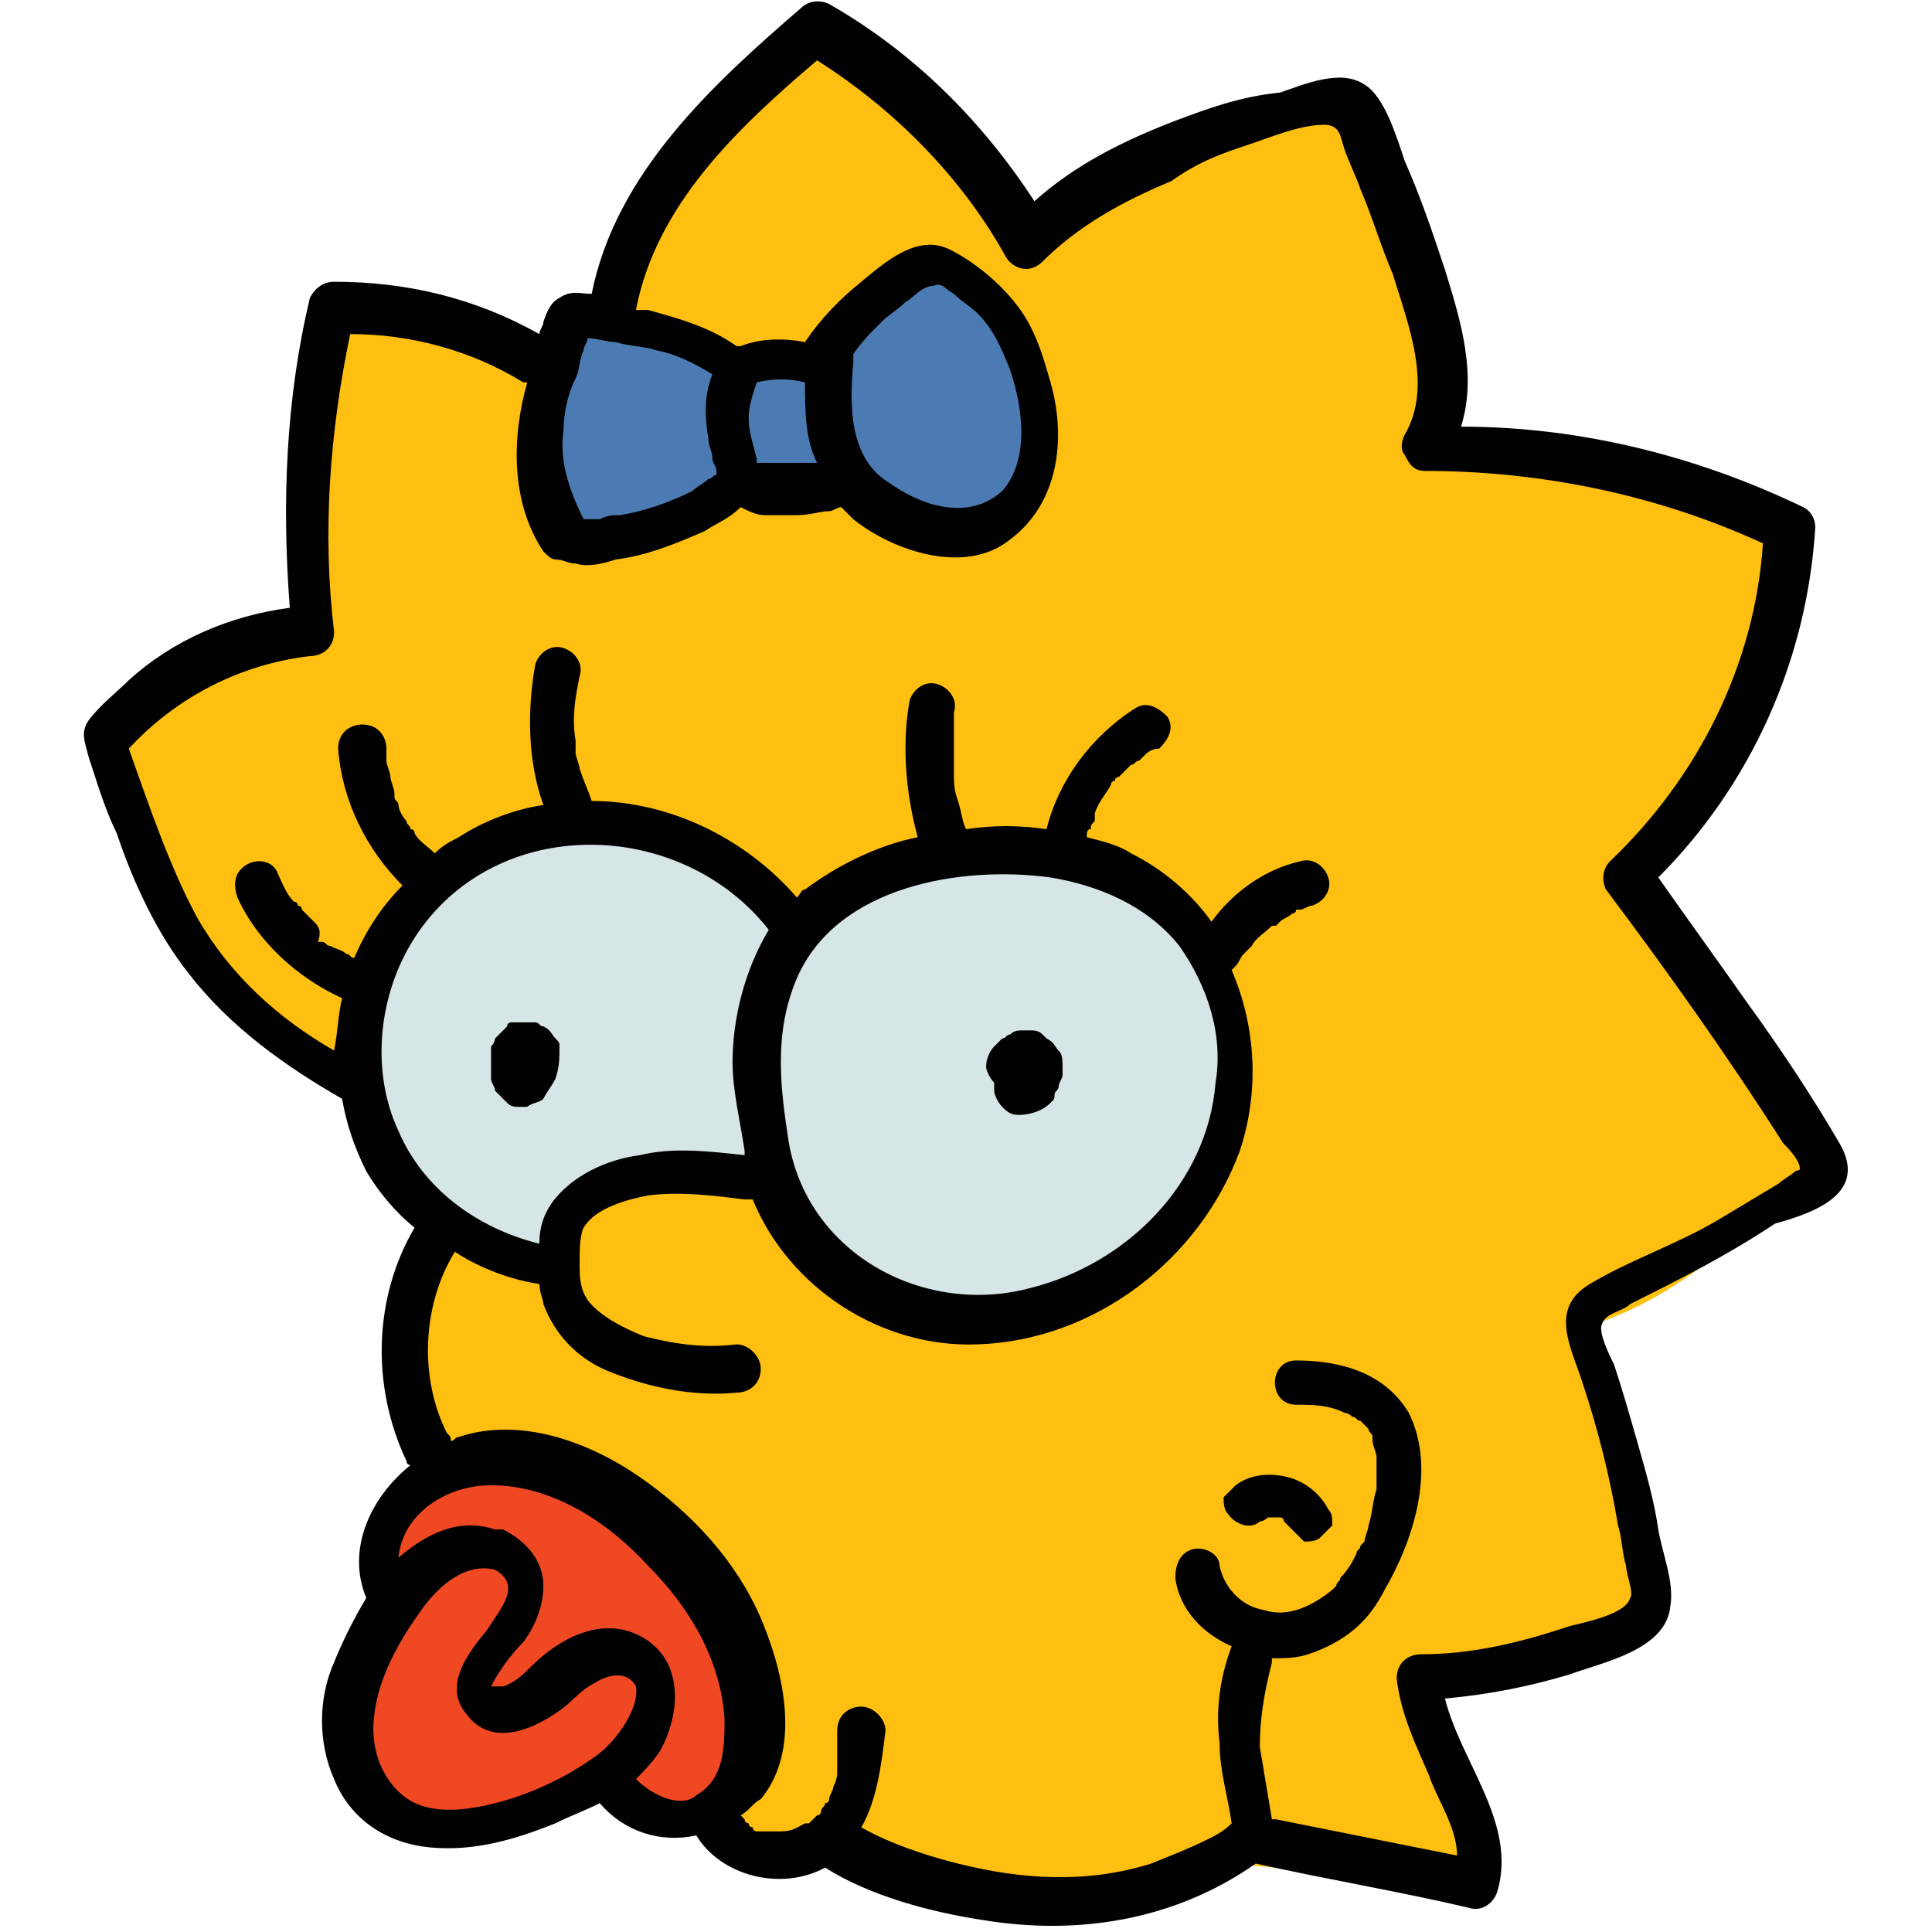 <?xml version="1.0" encoding="utf-8"?>
<!-- Generator: Adobe Illustrator 27.7.0, SVG Export Plug-In . SVG Version: 6.00 Build 0)  -->
<svg version="1.1" id="レイヤー_1" xmlns="http://www.w3.org/2000/svg" xmlns:xlink="http://www.w3.org/1999/xlink" x="0px"
	 y="0px" viewBox="0 0 48 48" style="enable-background:new 0 0 48 48;" xml:space="preserve">
<style type="text/css">
	.st0{fill:#FEBF10;}
	.st1{fill:#EF4823;}
	.st2{fill:#4B7BB2;}
	.st3{fill:#D6E5E5;}
	.st4{fill:#010101;}
</style>
<g>
	<path class="st0" d="M9,26.8c0,0-6.1-2.2-6.2-8.6c0,0,2.3-2.2,5-2.6c0,0-0.4-6.5,1.1-8l6,1.9c0,0,0-5.6,5.6-9l5.1,5.3
		c0,0,5.8-3.6,7.7-3.4c0,0,2.9,5.4,2.4,8.4l8.4,1.9c0,0,1.1,3.4-3.4,9l4.5,6.7c0,0-2.2,3.4-5.6,4.5l1.4,7.3l-5.9,1.7l1.7,5l-6.2-0.6
		c0,0-3.4,2.2-10.1,0c0,0-2.9,0-3.1-1.1l-7-9.7c0,0-2.2-3.7,1.2-4.8L9,26.8z"/>
	<path class="st1" d="M9.8,39.6c0,0-0.8-3,3.1-3.2c0,0,4.8,0.8,5.4,4.4c0,0,2,6.1-3,3.5c0,0-2.9,2.1-5.8,0.4
		C9.5,44.7,7.3,43.4,9.8,39.6z"/>
	<path class="st2" d="M14.5,7.8c0,0-2.4,4.6,0.2,5.5l3.5-1.1l3-0.1c0,0,2.9,3.1,4.4-0.6c0,0,0.4-4.5-2.7-4.8l-2.4,1.9l-2.4,0.1
		L14.5,7.8z"/>
	<path class="st3" d="M13.8,31.9c0,0-5.1-2-4.8-6.1c0.3-4,3.7-6.3,7-5.1c0,0,2.2,1.1,3.4,2.2c0,0,5.3-3.4,9.4-0.6
		c0,0,4.1,2.8,0.7,7.3c0,0-3.5,5.5-9,1.6l-1.2-2c0,0-3.5-1-5,0.8L13.8,31.9z"/>
	<path class="st4" d="M13.9,26c0-0.1,0-0.1-0.1-0.2c-0.1-0.1-0.1-0.2-0.3-0.3c-0.1,0-0.1-0.1-0.2-0.1c-0.1,0-0.2,0-0.2,0
		c0,0,0,0-0.1,0c-0.1,0-0.1,0-0.2,0c0,0-0.1,0-0.1,0c0,0-0.1,0-0.1,0.1c-0.1,0.1-0.2,0.2-0.3,0.3c0,0,0,0,0,0c0,0,0,0.1-0.1,0.2
		c0,0.1,0,0.1,0,0.2c0,0.1,0,0.1,0,0.2c0,0.1,0,0.2,0,0.4c0,0.1,0.1,0.2,0.1,0.3c0.1,0.1,0.2,0.2,0.3,0.3c0.1,0.1,0.2,0.1,0.3,0.1
		c0,0,0,0,0,0c0.1,0,0.1,0,0.2,0c0.1-0.1,0.3-0.1,0.4-0.2c0.1-0.2,0.2-0.3,0.3-0.5C13.9,26.5,13.9,26.3,13.9,26
		C13.9,26.1,13.9,26.1,13.9,26z"/>
	<path class="st4" d="M26.3,26.1c-0.1-0.1-0.1-0.2-0.3-0.3c0,0-0.1-0.1-0.1-0.1c-0.1-0.1-0.2-0.1-0.3-0.1c-0.1,0-0.1,0-0.2,0
		c-0.1,0-0.2,0-0.3,0.1c-0.1,0-0.1,0.1-0.2,0.1c-0.1,0.1-0.1,0.1-0.2,0.2c-0.1,0.1-0.2,0.3-0.2,0.5c0,0.1,0.1,0.3,0.2,0.4
		c0,0,0,0,0,0c0,0.1,0,0.1,0,0.2c0,0.1,0.1,0.3,0.2,0.4c0.1,0.1,0.2,0.2,0.4,0.2c0.3,0,0.6-0.1,0.8-0.3c0.1-0.1,0.1-0.1,0.1-0.2
		c0-0.1,0.1-0.1,0.1-0.2c0-0.1,0.1-0.2,0.1-0.3C26.4,26.3,26.4,26.2,26.3,26.1z"/>
	<path class="st4" d="M32.3,22.6C32.3,22.6,32.3,22.6,32.3,22.6L32.3,22.6z"/>
	<g>
		<path class="st4" d="M31.3,37.8C31.4,37.8,31.4,37.8,31.3,37.8c0.1,0,0.2-0.1,0.2-0.1c0,0,0.1,0,0.1,0c0.1,0,0.1,0,0.2,0
			c0,0,0.1,0,0.1,0.1c0,0,0.1,0.1,0.1,0.1c0,0,0.1,0.1,0.1,0.1c0.1,0.1,0.2,0.2,0.3,0.3c0.1,0,0.3,0,0.4-0.1
			c0.1-0.1,0.2-0.2,0.3-0.3c0-0.2,0-0.3-0.1-0.4c-0.2-0.4-0.6-0.7-1-0.8c-0.4-0.1-0.9-0.1-1.3,0.2c-0.1,0.1-0.2,0.2-0.3,0.3
			c0,0.1,0,0.3,0.1,0.4C30.7,37.9,31.1,38,31.3,37.8z"/>
		<path class="st4" d="M19,11.6C19,11.6,19,11.6,19,11.6C19,11.6,19,11.6,19,11.6C19,11.6,19,11.6,19,11.6z"/>
		<path class="st4" d="M45.7,28.4c-0.7-1.2-1.5-2.4-2.3-3.5c-0.7-1-1.5-2.1-2.2-3.1c2.3-2.3,3.7-5.4,3.9-8.7c0-0.2-0.1-0.4-0.3-0.5
			c-2.7-1.3-5.6-2-8.5-2c0.4-1.3,0-2.6-0.4-3.9c-0.3-0.9-0.6-1.8-1-2.7c-0.2-0.6-0.5-1.6-1-1.9c-0.6-0.4-1.5,0-2.1,0.2
			C30.8,2.4,30,2.7,29.2,3c-1.3,0.5-2.5,1.1-3.5,2c-1.3-2-3-3.7-5.1-4.9c-0.2-0.1-0.5-0.1-0.7,0.1c-2.2,1.9-4.6,4.1-5.2,7.1
			c0,0,0,0,0,0c-0.3,0-0.5-0.1-0.8,0.1c-0.2,0.1-0.3,0.3-0.4,0.6c0,0.1-0.1,0.2-0.1,0.3C11.8,7.4,10.1,7,8.3,7C8,7,7.8,7.2,7.7,7.4
			C7.1,9.9,7,12.5,7.2,15.1c-1.5,0.2-2.9,0.8-4,1.8c-0.3,0.3-0.7,0.6-1,1c-0.2,0.3-0.1,0.5,0,0.9c0.2,0.6,0.4,1.3,0.7,1.9
			c0.4,1.2,1,2.5,1.8,3.5c1,1.3,2.4,2.3,3.8,3.1c0.1,0.6,0.3,1.2,0.6,1.8c0.3,0.5,0.7,1,1.2,1.4c-1,1.7-1.1,3.9-0.2,5.8
			c0,0.1,0.1,0.1,0.1,0.1c-1,0.8-1.6,2.1-1.1,3.3c0,0,0,0,0,0c-0.3,0.5-0.6,1.1-0.8,1.6c-0.4,0.9-0.4,2,0,2.9c0.4,1,1.3,1.6,2.4,1.7
			c1.1,0.1,2.1-0.2,3.1-0.6c0.4-0.2,0.7-0.3,1.1-0.5c0,0,0,0,0,0c0.6,0.7,1.5,1,2.4,0.8c0.6,1,2.1,1.4,3.2,0.8c0,0,0,0,0,0
			c1.1,0.7,2.6,1.1,3.9,1.3c2.4,0.4,4.8,0,6.8-1.4c1.8,0.4,3.6,0.7,5.3,1.1c0.3,0.1,0.6-0.1,0.7-0.4c0.5-1.7-0.9-3.2-1.3-4.8
			c1.1-0.1,2.1-0.3,3.1-0.6c0.8-0.3,2.4-0.6,2.5-1.7c0.1-0.6-0.2-1.3-0.3-1.9c-0.1-0.7-0.3-1.4-0.5-2.1c-0.2-0.7-0.4-1.4-0.6-2
			c-0.1-0.2-0.4-0.8-0.3-1c0.1-0.3,0.5-0.3,0.7-0.5c1.2-0.6,2.4-1.2,3.6-2C45.2,30.1,46.4,29.6,45.7,28.4z M14,10.7
			c0-0.4,0.1-0.9,0.3-1.3c0.1-0.2,0.1-0.5,0.2-0.7c0-0.1,0.1-0.2,0.1-0.3c0,0,0,0,0,0c0.2,0,0.5,0.1,0.7,0.1c0.3,0.1,0.7,0.1,1,0.2
			c0.5,0.1,0.9,0.3,1.4,0.6c-0.2,0.5-0.2,1-0.1,1.6c0,0.2,0.1,0.3,0.1,0.5c0,0.1,0.1,0.2,0.1,0.3c0,0,0,0,0,0.1c0,0,0,0,0,0
			c-0.1,0-0.1,0.1-0.2,0.1c-0.1,0.1-0.3,0.2-0.4,0.3c-0.6,0.3-1.2,0.5-1.8,0.6c-0.2,0-0.3,0-0.5,0.1c0,0-0.2,0-0.2,0c0.1,0,0,0,0,0
			c-0.1,0-0.2,0-0.2,0C14.1,12.1,13.9,11.4,14,10.7z M21.2,9c0-0.1,0-0.2,0-0.2c0.2-0.3,0.4-0.5,0.7-0.8c0.2-0.2,0.4-0.3,0.6-0.5
			c0.2-0.1,0.4-0.4,0.7-0.4c0.2-0.1,0.3,0.1,0.5,0.2c0.2,0.2,0.4,0.3,0.6,0.5c0.4,0.4,0.6,0.9,0.8,1.4c0.3,0.9,0.5,2.2-0.2,3
			C24,13,22.8,12.5,22.1,12C21.1,11.4,21.1,10.1,21.2,9z M20,9.5c0,0.7,0,1.4,0.3,2c0,0-0.1,0-0.1,0c0,0-0.1,0-0.1,0
			c0,0-0.1,0-0.1,0c-0.1,0-0.1,0,0,0c-0.1,0-0.2,0-0.3,0c-0.2,0-0.4,0-0.6,0c0,0-0.1,0-0.1,0c0,0,0,0,0,0c0,0,0,0,0,0c0,0,0,0,0,0
			c-0.1,0-0.1,0,0,0c0,0,0,0-0.1,0c0,0,0,0-0.1,0c0,0,0-0.1,0-0.1c-0.1-0.4-0.2-0.7-0.2-1c0-0.3,0.1-0.6,0.2-0.9c0,0,0,0,0,0
			C19.2,9.4,19.6,9.4,20,9.5z M18.9,11.6L18.9,11.6C18.9,11.6,18.9,11.6,18.9,11.6C18.9,11.6,18.9,11.6,18.9,11.6z M9.9,28.1
			c-0.7-1.5-0.5-3.4,0.4-4.8c2-3.1,6.6-3,8.8-0.2c-0.6,1-0.9,2.2-0.9,3.3c0,0.7,0.2,1.5,0.3,2.2c0,0,0,0,0,0.1c0,0,0,0,0,0
			c-0.9-0.1-1.8-0.2-2.6,0c-0.8,0.1-1.7,0.5-2.2,1.2c-0.2,0.3-0.3,0.6-0.3,1C11.8,30.5,10.5,29.5,9.9,28.1z M14.7,43.7
			c-0.7,0.5-1.6,0.9-2.4,1.1c-0.8,0.2-1.7,0.3-2.3-0.2c-0.6-0.5-0.8-1.3-0.7-2c0.1-0.9,0.6-1.8,1.1-2.5c0.4-0.6,1.1-1.3,1.9-1.1
			c0.7,0.4,0.1,1-0.2,1.5c-0.5,0.6-1.1,1.4-0.5,2.1c0.6,0.8,1.6,0.4,2.3-0.1c0.3-0.2,0.5-0.5,0.9-0.7c0.3-0.2,0.8-0.3,1,0.1
			C15.9,42.5,15.2,43.4,14.7,43.7z M15.8,44.2c0.2-0.2,0.4-0.4,0.6-0.7c0.5-0.9,0.6-2.2-0.4-2.8c-1-0.6-2.1,0-2.8,0.7
			c-0.2,0.2-0.4,0.4-0.7,0.5c-0.1,0-0.1,0-0.2,0c0,0,0,0-0.1,0c0,0,0,0,0,0c0.2-0.4,0.5-0.8,0.8-1.1c0.3-0.4,0.5-0.9,0.5-1.4
			c0-0.6-0.4-1.1-1-1.4c0,0,0,0-0.1,0c0,0,0,0-0.1,0c-0.9-0.3-1.7,0.1-2.4,0.7c0.1-1.1,1.2-1.8,2.3-1.8c1.5,0,2.9,0.9,3.9,2
			c1,1,1.8,2.3,1.9,3.8c0,0.7,0,1.5-0.7,1.9C17,44.9,16.3,44.7,15.8,44.2z M44.6,29.1c-0.1,0.1-0.3,0.2-0.4,0.3
			c-0.5,0.3-1,0.6-1.5,0.9c-1,0.6-2.2,1-3.2,1.6c-1,0.6-0.5,1.5-0.2,2.4c0.4,1.2,0.7,2.4,0.9,3.6c0.1,0.3,0.1,0.7,0.2,1
			c0,0.2,0.2,0.7,0.1,0.8c-0.1,0.4-1.1,0.6-1.5,0.7c-1.2,0.4-2.4,0.7-3.7,0.7c-0.3,0-0.6,0.2-0.6,0.6c0.1,0.9,0.5,1.7,0.8,2.4
			c0.2,0.6,0.7,1.3,0.7,2c-1.5-0.3-3-0.6-4.5-0.9c0,0-0.1,0-0.1,0c-0.1-0.6-0.2-1.2-0.3-1.8c0-0.7,0.1-1.3,0.3-2.1c0,0,0,0,0-0.1
			c0.3,0,0.6,0,0.9-0.1c0.9-0.3,1.5-0.8,1.9-1.6c0.7-1.2,1.3-3,0.6-4.4c-0.6-1-1.7-1.3-2.8-1.3c-0.7,0-0.7,1.1,0,1.1
			c0.4,0,0.8,0,1.2,0.2c0,0,0.1,0,0.2,0.1c0.1,0,0.1,0.1,0.2,0.1c-0.1-0.1,0.1,0.1,0.1,0.1c0,0,0.1,0.1,0.1,0.1
			c0,0.1,0.1,0.1,0.1,0.2c0,0,0,0,0,0.1c0,0.1,0.1,0.3,0.1,0.4c0,0,0,0.1,0,0.2c0,0.1,0,0.1,0,0.2c0,0.1,0,0.2,0,0.2c0,0,0,0,0,0.1
			c0,0,0,0.1,0,0.1c-0.1,0.3-0.1,0.6-0.2,0.9c0,0.1-0.1,0.3-0.1,0.4c0,0-0.1,0.1-0.1,0.1c0,0.1-0.1,0.1-0.1,0.2
			c-0.1,0.2-0.2,0.4-0.4,0.6c0,0.1-0.1,0.1-0.1,0.2c0,0,0,0,0,0c0,0-0.1,0.1-0.1,0.1c-0.5,0.4-1.1,0.7-1.7,0.5
			c-0.6-0.1-1-0.6-1.1-1.1c0-0.3-0.4-0.5-0.7-0.4c-0.3,0.1-0.4,0.4-0.4,0.7c0.1,0.8,0.7,1.4,1.4,1.7c-0.3,0.8-0.4,1.6-0.3,2.4
			c0,0.7,0.2,1.3,0.3,2c-0.2,0.2-0.4,0.3-0.6,0.4c-0.4,0.2-0.9,0.4-1.4,0.6c-1.6,0.5-3.2,0.4-4.8,0c-0.8-0.2-1.7-0.5-2.4-0.9
			c0.4-0.7,0.5-1.6,0.6-2.4c0-0.3-0.3-0.6-0.6-0.6c-0.3,0-0.6,0.2-0.6,0.6c0,0.2,0,0.5,0,0.7c0,0,0,0.1,0,0.1c0,0.1,0,0.1,0,0.2
			c0,0.1,0,0.2-0.1,0.4c0,0.1-0.1,0.2-0.1,0.3c0,0,0,0.1-0.1,0.1c0,0.1-0.1,0.1-0.1,0.2c0,0,0,0.1-0.1,0.1c0,0-0.1,0.1-0.1,0.1
			c0,0-0.1,0.1-0.1,0.1c0,0,0,0,0,0c0,0,0,0-0.1,0c-0.2,0.1-0.3,0.2-0.6,0.2c0,0-0.1,0-0.1,0c-0.1,0-0.1,0-0.2,0c0,0,0,0,0,0
			c0,0-0.1,0-0.1,0c-0.1,0-0.1,0-0.2,0c0,0,0,0,0,0c0,0,0,0,0,0c0,0-0.1,0-0.1-0.1c0,0-0.1,0-0.1-0.1c0,0-0.1,0,0,0s0,0,0,0
			c0,0-0.1,0-0.1-0.1c0,0-0.1-0.1-0.1-0.1c0.2-0.1,0.3-0.3,0.5-0.4c1-1.2,0.6-3.1,0-4.5c-0.6-1.4-1.7-2.6-3-3.5
			c-1.3-0.9-3-1.5-4.5-1c-0.1,0-0.1,0.1-0.2,0.1c0-0.1,0-0.1-0.1-0.2c-0.7-1.4-0.6-3.2,0.2-4.5c0.6,0.4,1.4,0.7,2.1,0.8c0,0,0,0,0,0
			c0,0.2,0.1,0.4,0.1,0.5c0.3,0.8,0.9,1.4,1.7,1.7c1,0.4,2.1,0.6,3.1,0.5c0.3,0,0.6-0.2,0.6-0.6c0-0.3-0.3-0.6-0.6-0.6
			c-0.8,0.1-1.5,0-2.3-0.2c-0.5-0.2-1.1-0.5-1.4-0.9c-0.2-0.3-0.2-0.6-0.2-0.9c0-0.3,0-0.7,0.1-0.9c0.3-0.5,1.1-0.7,1.6-0.8
			c0.8-0.1,1.6,0,2.4,0.1c0.1,0,0.1,0,0.2,0c0.9,2.2,3.2,3.7,5.6,3.6c2.9-0.1,5.5-2.1,6.5-4.8c0.5-1.5,0.4-3.1-0.2-4.5
			c0,0,0.1-0.1,0.1-0.1c0.1-0.1,0.1-0.2,0.2-0.3c0,0,0,0,0.1-0.1c0,0,0.1-0.1,0.1-0.1c0.1-0.2,0.3-0.3,0.5-0.5c0,0,0,0,0.1,0
			c0,0,0.1-0.1,0.1-0.1c0.1-0.1,0.2-0.1,0.3-0.2c0,0,0.1,0,0.1-0.1c0,0,0,0,0,0c0,0,0,0,0,0c0,0,0.1,0,0.1,0c0.1,0,0.2-0.1,0.3-0.1
			c0.3-0.1,0.5-0.4,0.4-0.7c-0.1-0.3-0.4-0.5-0.7-0.4c-0.9,0.2-1.7,0.8-2.2,1.5c-0.5-0.7-1.2-1.3-2-1.7c-0.3-0.2-0.7-0.3-1.1-0.4
			c0-0.1,0-0.2,0.1-0.2c0-0.1,0-0.1,0.1-0.2c0,0,0-0.1,0-0.1c0,0,0,0,0,0c0,0,0,0,0-0.1c0.1-0.3,0.3-0.5,0.4-0.7c0,0,0-0.1,0.1-0.1
			c0,0,0,0,0,0c0-0.1,0.1-0.1,0.1-0.1c0.1-0.1,0.2-0.2,0.3-0.3c0.1,0,0.1-0.1,0.2-0.1c0,0,0,0,0.1-0.1c0,0,0.1-0.1,0,0
			c0.1-0.1,0.2-0.2,0.4-0.2c0.2-0.2,0.4-0.5,0.2-0.8c-0.2-0.2-0.5-0.4-0.8-0.2c-1.1,0.7-1.9,1.8-2.2,3c-0.7-0.1-1.3-0.1-2,0
			c-0.1-0.2-0.1-0.4-0.2-0.7c-0.1-0.3-0.1-0.4-0.1-0.7c0-0.3,0-0.5,0-0.8c0-0.1,0-0.3,0-0.4c0,0,0-0.1,0-0.1c0-0.1,0-0.1,0-0.2
			c0.1-0.3-0.1-0.6-0.4-0.7c-0.3-0.1-0.6,0.1-0.7,0.4c-0.2,1.1-0.1,2.3,0.2,3.4c-1,0.2-2,0.7-2.8,1.3c-0.1,0-0.1,0.1-0.2,0.2
			c-1.3-1.5-3.2-2.4-5.1-2.4c-0.1-0.3-0.2-0.5-0.3-0.8c0-0.1-0.1-0.3-0.1-0.4c0-0.2,0-0.2,0-0.3c-0.1-0.6,0-1.1,0.1-1.6
			c0.1-0.3-0.1-0.6-0.4-0.7c-0.3-0.1-0.6,0.1-0.7,0.4c-0.2,1.1-0.2,2.4,0.2,3.5c-0.7,0.1-1.5,0.4-2.1,0.8c-0.2,0.1-0.4,0.2-0.6,0.4
			c-0.2-0.2-0.4-0.3-0.5-0.5c0,0,0,0,0,0c0,0,0-0.1-0.1-0.1c0-0.1-0.1-0.1-0.1-0.2c-0.1-0.1-0.2-0.3-0.2-0.4c0-0.1-0.1-0.1-0.1-0.2
			c0,0,0,0,0,0c0,0,0-0.1,0-0.1c0-0.1-0.1-0.3-0.1-0.4c0-0.1-0.1-0.3-0.1-0.4c0,0,0-0.1,0-0.1c0-0.1,0-0.2,0-0.2
			c0-0.3-0.2-0.6-0.6-0.6c-0.3,0-0.6,0.2-0.6,0.6c0.1,1.3,0.7,2.5,1.6,3.4c-0.5,0.5-0.9,1.1-1.2,1.8c-0.1,0-0.1-0.1-0.2-0.1
			c-0.1-0.1-0.2-0.1-0.4-0.2c-0.1,0-0.1-0.1-0.2-0.1c0,0,0,0-0.1,0c0,0,0,0,0,0C8,23.1,7.9,23,7.8,22.9c-0.1-0.1-0.2-0.2-0.3-0.3
			c0,0,0-0.1-0.1-0.1c0,0-0.1-0.1,0,0c0.1,0.1,0,0,0,0c0,0,0-0.1-0.1-0.1c-0.2-0.2-0.3-0.5-0.4-0.7c-0.1-0.3-0.5-0.4-0.8-0.2
			c-0.3,0.2-0.3,0.5-0.2,0.8c0.5,1.1,1.5,2,2.6,2.5c-0.1,0.4-0.1,0.8-0.2,1.3c-1.4-0.8-2.6-1.9-3.4-3.3c-0.7-1.3-1.2-2.8-1.7-4.2
			c1.2-1.3,2.8-2.1,4.5-2.3c0.3,0,0.6-0.2,0.6-0.6c-0.3-2.5-0.1-5,0.4-7.4c1.5,0,3,0.4,4.3,1.2c0,0,0,0,0.1,0
			c-0.4,1.4-0.4,3,0.4,4.2c0,0,0,0,0,0c0.1,0.1,0.2,0.2,0.3,0.2c0.2,0,0.3,0.1,0.5,0.1c0.3,0.1,0.7,0,1-0.1c0.8-0.1,1.5-0.4,2.2-0.7
			c0.3-0.2,0.6-0.3,0.9-0.6c0.2,0.1,0.4,0.2,0.6,0.2c0.2,0,0.5,0,0.8,0c0.3,0,0.6-0.1,0.8-0.1c0.1,0,0.2-0.1,0.3-0.1
			c0.1,0.1,0.2,0.2,0.3,0.3c1,0.8,2.8,1.4,3.9,0.5c1.2-0.9,1.4-2.5,1-3.9c-0.2-0.7-0.4-1.4-0.9-2c-0.4-0.5-1-1-1.6-1.3
			c-0.8-0.4-1.6,0.3-2.2,0.8c-0.5,0.4-1,0.9-1.4,1.5c-0.5-0.1-1.1-0.1-1.6,0.1c0,0-0.1,0-0.1,0c-0.7-0.5-1.5-0.7-2.2-0.9
			c-0.1,0-0.2,0-0.3,0c0.5-2.6,2.5-4.5,4.5-6.2c1.9,1.2,3.6,2.9,4.7,4.9c0.2,0.3,0.6,0.4,0.9,0.1c0.9-0.9,2-1.5,3.2-2
			C29.8,4,30.4,3.8,31,3.6c0.6-0.2,1.3-0.5,1.9-0.5c0.4,0,0.4,0.3,0.5,0.6c0.1,0.3,0.3,0.7,0.4,1c0.3,0.7,0.5,1.4,0.8,2.1
			c0.4,1.3,1,2.8,0.3,4c-0.1,0.2-0.1,0.4,0,0.5c0.1,0.2,0.2,0.4,0.5,0.4c2.9,0,5.8,0.6,8.4,1.8c-0.2,3-1.6,5.8-3.8,7.9
			c-0.2,0.2-0.2,0.5-0.1,0.7c1.5,2,3,4.1,4.4,6.3c0.1,0.1,0.5,0.5,0.4,0.7C44.9,29,44.9,29,44.6,29.1z M19.8,24.3
			c1-2.3,4.1-2.8,6.3-2.5c1.2,0.2,2.4,0.7,3.2,1.7c0.7,1,1.1,2.2,0.9,3.4c-0.2,2.5-2.2,4.5-4.6,5.1c-2.6,0.7-5.5-0.8-6-3.6
			c0,0,0,0,0,0C19.4,27.1,19.2,25.7,19.8,24.3z M9.6,18.7L9.6,18.7C9.6,18.7,9.6,18.7,9.6,18.7z"/>
	</g>
</g>
</svg>
